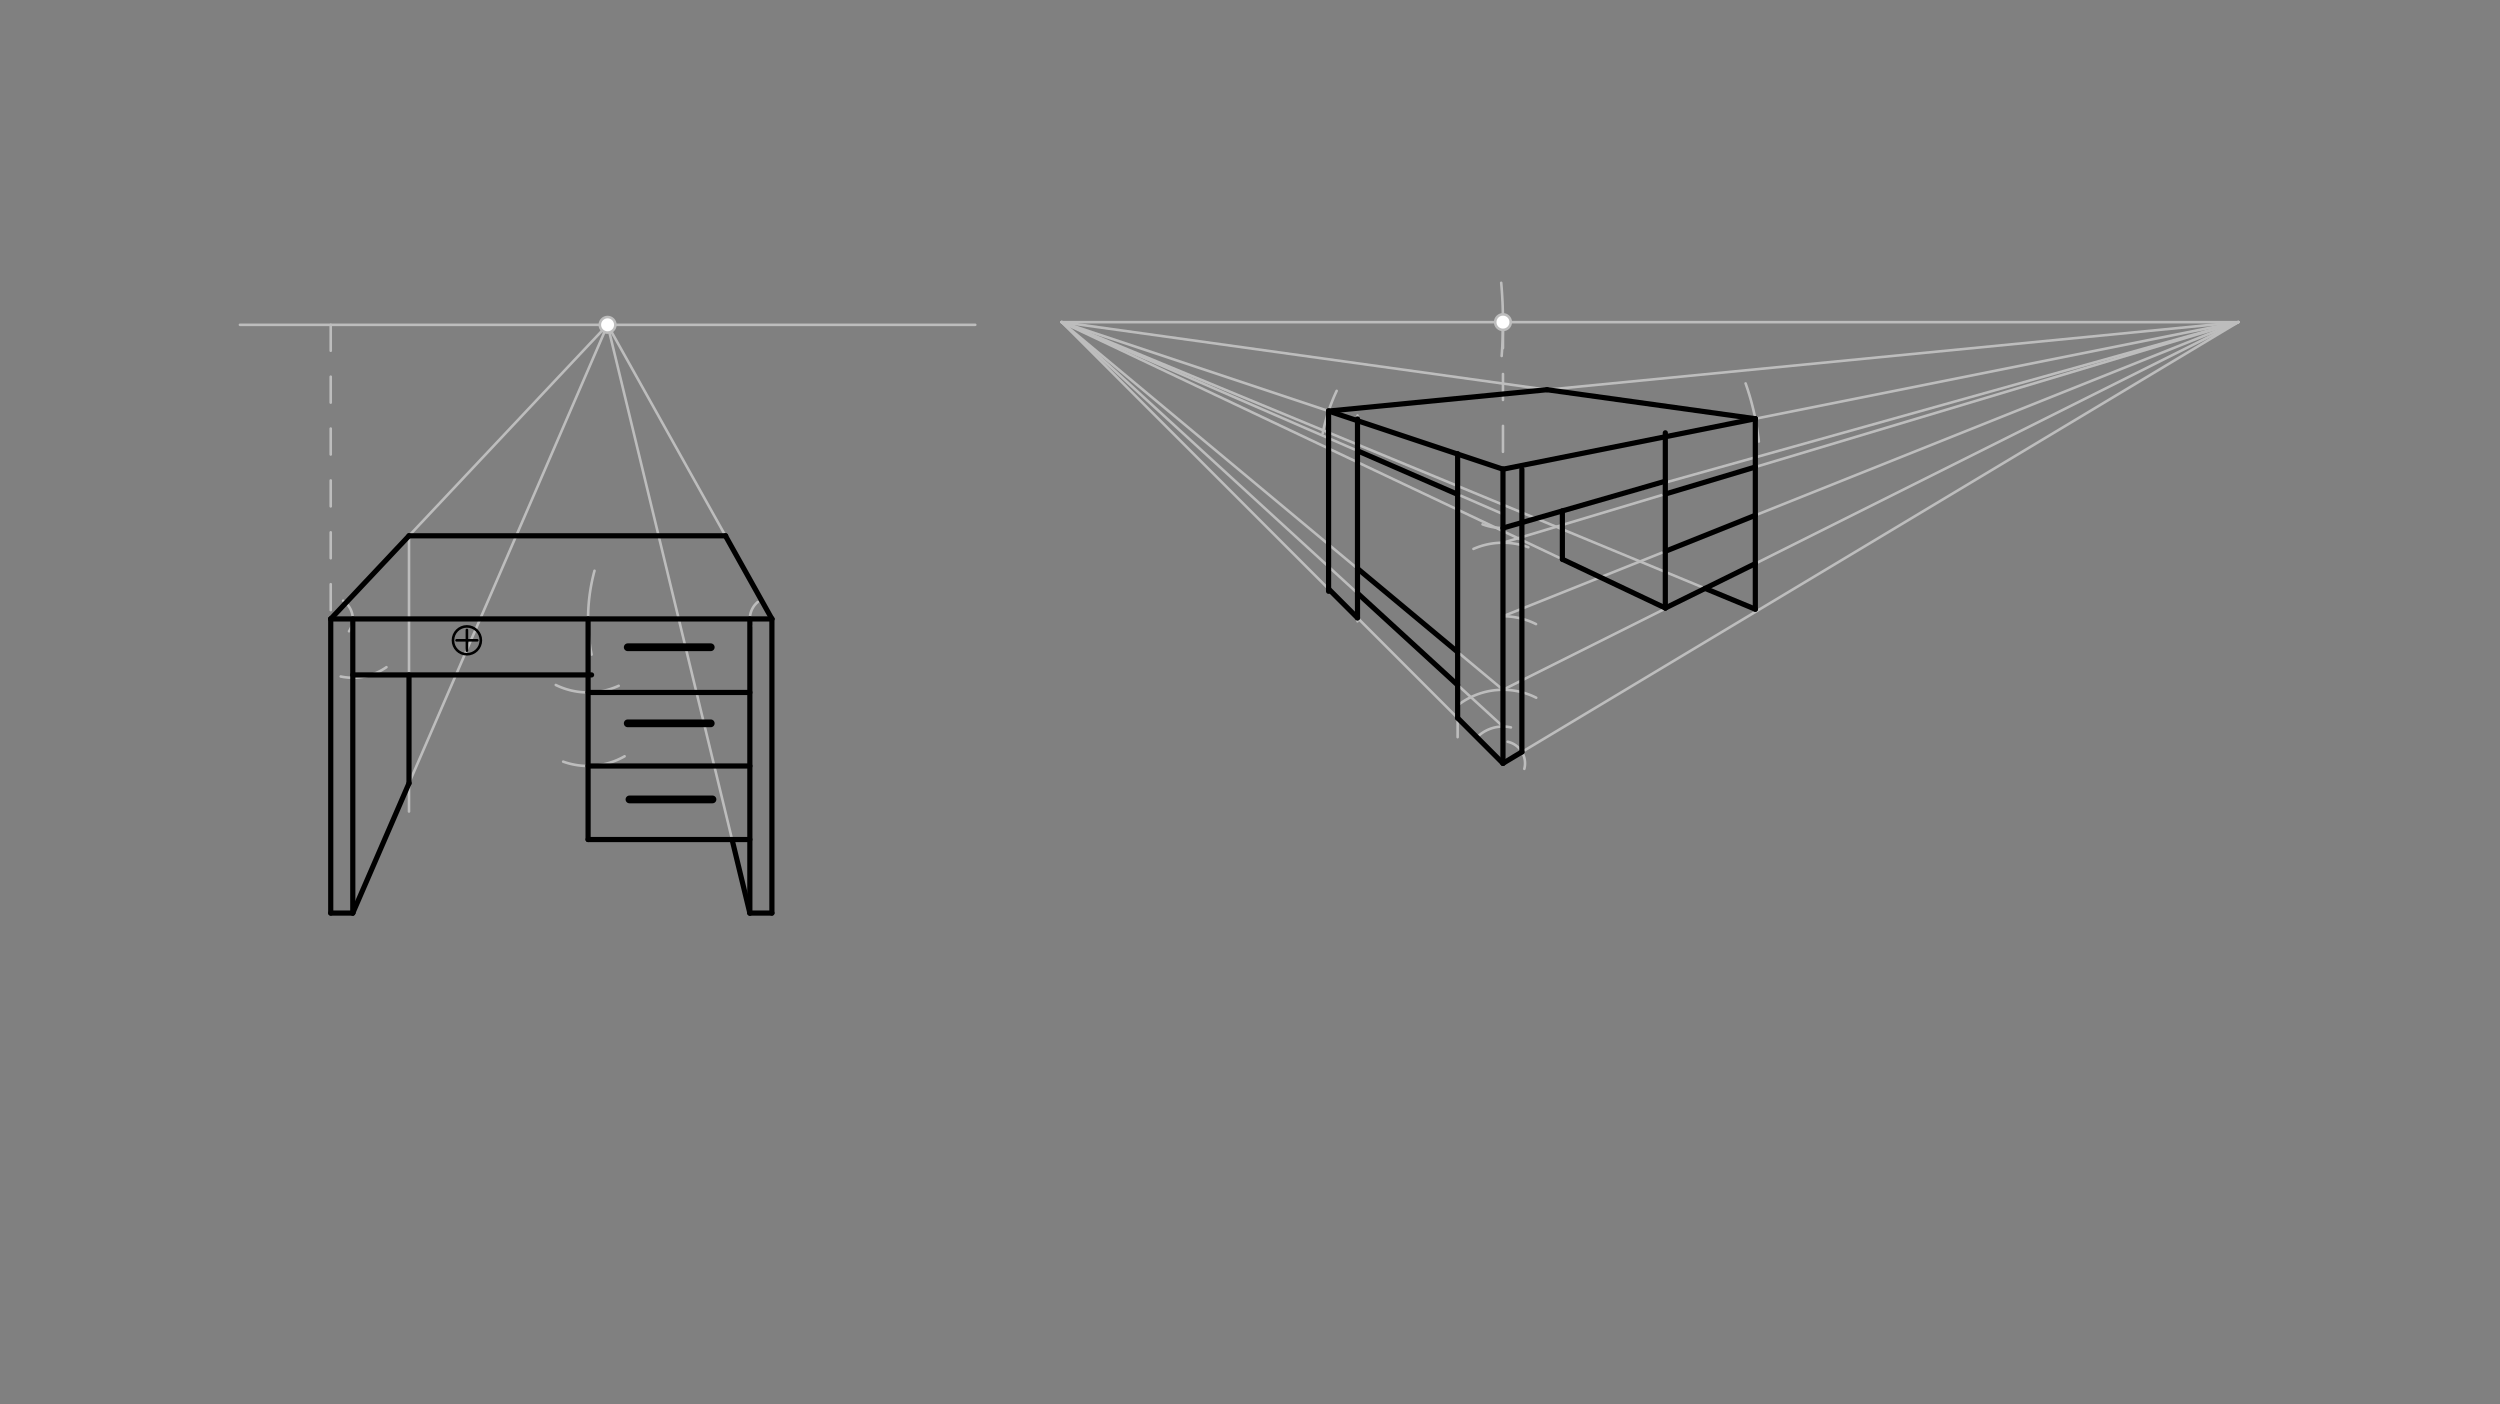 <svg xmlns="http://www.w3.org/2000/svg" class="svg--816" height="100%" preserveAspectRatio="xMidYMid meet" viewBox="0 0 963.78 541.417" width="100%"><rect x="0" y="0" width="963.78" height="541.417" fill="#808080" stroke="none"/><defs><marker id="marker-arrow" markerHeight="16" markerUnits="userSpaceOnUse" markerWidth="24" orient="auto-start-reverse" refX="24" refY="4" viewBox="0 0 24 8"><path d="M 0 0 L 24 4 L 0 8 z" stroke="inherit"></path></marker></defs><g class="aux-layer--949"><g class="element--733"><line stroke="#BDBDBD" stroke-dasharray="none" stroke-linecap="round" stroke-width="1" x1="92.5" x2="375.965" y1="125.219" y2="125.219"></line></g><g class="element--733"><line stroke="#BDBDBD" stroke-dasharray="10" stroke-linecap="round" stroke-width="1" x1="127.5" x2="127.5" y1="125.219" y2="238.605"></line></g><g class="element--733"><path d="M 132.283 231.573 A 8.504 8.504 0 0 1 134.549 243.361" fill="none" stroke="#BDBDBD" stroke-dasharray="none" stroke-linecap="round" stroke-width="1"></path></g><g class="element--733"><path d="M 292.133 232.073 A 8.504 8.504 0 0 0 289.531 241.354" fill="none" stroke="#BDBDBD" stroke-dasharray="none" stroke-linecap="round" stroke-width="1"></path></g><g class="element--733"><path d="M 229.189 220.033 A 70.866 70.866 0 0 0 228.057 252.34" fill="none" stroke="#BDBDBD" stroke-dasharray="none" stroke-linecap="round" stroke-width="1"></path></g><g class="element--733"><path d="M 148.974 257.207 A 22.677 22.677 0 0 1 131.345 260.798" fill="none" stroke="#BDBDBD" stroke-dasharray="none" stroke-linecap="round" stroke-width="1"></path></g><g class="element--733"><path d="M 214.264 264.071 A 28.346 28.346 0 0 0 238.507 264.381" fill="none" stroke="#BDBDBD" stroke-dasharray="none" stroke-linecap="round" stroke-width="1"></path></g><g class="element--733"><path d="M 217.11 293.622 A 28.346 28.346 0 0 0 240.783 291.559" fill="none" stroke="#BDBDBD" stroke-dasharray="none" stroke-linecap="round" stroke-width="1"></path></g><g class="element--733"><line stroke="#BDBDBD" stroke-dasharray="none" stroke-linecap="round" stroke-width="1" x1="127.5" x2="234.232" y1="238.605" y2="125.219"></line></g><g class="element--733"><line stroke="#BDBDBD" stroke-dasharray="none" stroke-linecap="round" stroke-width="1" x1="297.579" x2="234.232" y1="238.605" y2="125.219"></line></g><g class="element--733"><line stroke="#BDBDBD" stroke-dasharray="none" stroke-linecap="round" stroke-width="1" x1="136.004" x2="234.232" y1="351.99" y2="125.219"></line></g><g class="element--733"><line stroke="#BDBDBD" stroke-dasharray="none" stroke-linecap="round" stroke-width="1" x1="289.075" x2="234.232" y1="351.99" y2="125.219"></line></g><g class="element--733"><line stroke="#BDBDBD" stroke-dasharray="none" stroke-linecap="round" stroke-width="1" x1="157.675" x2="157.675" y1="206.548" y2="312.854"></line></g><g class="element--733"><line stroke="#BDBDBD" stroke-dasharray="none" stroke-linecap="round" stroke-width="1" x1="409.333" x2="862.877" y1="124.188" y2="124.188"></line></g><g class="element--733"><path d="M 578.735 109.027 A 170.079 170.079 0 0 1 578.911 137.232" fill="none" stroke="#BDBDBD" stroke-dasharray="none" stroke-linecap="round" stroke-width="1"></path></g><g class="element--733"><line stroke="#BDBDBD" stroke-dasharray="10" stroke-linecap="round" stroke-width="1" x1="579.412" x2="579.412" y1="124.188" y2="180.88"></line></g><g class="element--733"><line stroke="#BDBDBD" stroke-dasharray="none" stroke-linecap="round" stroke-width="1" x1="579.412" x2="409.333" y1="180.88" y2="124.188"></line></g><g class="element--733"><line stroke="#BDBDBD" stroke-dasharray="none" stroke-linecap="round" stroke-width="1" x1="579.412" x2="862.877" y1="180.88" y2="124.188"></line></g><g class="element--733"><line stroke="#BDBDBD" stroke-dasharray="none" stroke-linecap="round" stroke-width="1" x1="579.412" x2="862.877" y1="294.266" y2="124.188"></line></g><g class="element--733"><line stroke="#BDBDBD" stroke-dasharray="none" stroke-linecap="round" stroke-width="1" x1="579.412" x2="409.333" y1="294.266" y2="124.188"></line></g><g class="element--733"><path d="M 515.303 150.68 A 70.866 70.866 0 0 0 509.898 167.104" fill="none" stroke="#BDBDBD" stroke-dasharray="none" stroke-linecap="round" stroke-width="1"></path></g><g class="element--733"><path d="M 672.951 147.811 A 99.213 99.213 0 0 1 678.048 170.199" fill="none" stroke="#BDBDBD" stroke-dasharray="none" stroke-linecap="round" stroke-width="1"></path></g><g class="element--733"><line stroke="#BDBDBD" stroke-dasharray="none" stroke-linecap="round" stroke-width="1" x1="676.698" x2="409.333" y1="161.423" y2="124.188"></line></g><g class="element--733"><line stroke="#BDBDBD" stroke-dasharray="none" stroke-linecap="round" stroke-width="1" x1="512.183" x2="862.877" y1="158.471" y2="124.188"></line></g><g class="element--733"><path d="M 592.222 268.979 A 28.346 28.346 0 0 0 562.472 271.538" fill="none" stroke="#BDBDBD" stroke-dasharray="none" stroke-linecap="round" stroke-width="1"></path></g><g class="element--733"><path d="M 579.412 237.573 A 28.346 28.346 0 0 1 592.15 240.596" fill="none" stroke="#BDBDBD" stroke-dasharray="none" stroke-linecap="round" stroke-width="1"></path></g><g class="element--733"><path d="M 589.193 210.968 A 28.346 28.346 0 0 0 568.042 211.607" fill="none" stroke="#BDBDBD" stroke-dasharray="none" stroke-linecap="round" stroke-width="1"></path></g><g class="element--733"><line stroke="#BDBDBD" stroke-dasharray="none" stroke-linecap="round" stroke-width="1" x1="579.412" x2="862.877" y1="209.227" y2="124.188"></line></g><g class="element--733"><line stroke="#BDBDBD" stroke-dasharray="none" stroke-linecap="round" stroke-width="1" x1="579.412" x2="862.877" y1="237.573" y2="124.188"></line></g><g class="element--733"><line stroke="#BDBDBD" stroke-dasharray="none" stroke-linecap="round" stroke-width="1" x1="579.412" x2="862.877" y1="265.92" y2="124.188"></line></g><g class="element--733"><line stroke="#BDBDBD" stroke-dasharray="none" stroke-linecap="round" stroke-width="1" x1="579.412" x2="409.333" y1="198.188" y2="124.188"></line></g><g class="element--733"><line stroke="#BDBDBD" stroke-dasharray="none" stroke-linecap="round" stroke-width="1" x1="523.333" x2="523.333" y1="160.188" y2="239.521"></line></g><g class="element--733"><line stroke="#BDBDBD" stroke-dasharray="none" stroke-linecap="round" stroke-width="1" x1="561.933" x2="561.933" y1="175.054" y2="284.188"></line></g><g class="element--733"><path d="M 579.412 203.558 A 22.677 22.677 0 0 1 571.542 202.148" fill="none" stroke="#BDBDBD" stroke-dasharray="none" stroke-linecap="round" stroke-width="1"></path></g><g class="element--733"><path d="M 582.467 280.426 A 14.173 14.173 0 0 0 569.39 284.244" fill="none" stroke="#BDBDBD" stroke-dasharray="none" stroke-linecap="round" stroke-width="1"></path></g><g class="element--733"><line stroke="#BDBDBD" stroke-dasharray="none" stroke-linecap="round" stroke-width="1" x1="579.412" x2="409.333" y1="280.093" y2="124.188"></line></g><g class="element--733"><line stroke="#BDBDBD" stroke-dasharray="none" stroke-linecap="round" stroke-width="1" x1="579.412" x2="862.877" y1="203.558" y2="124.188"></line></g><g class="element--733"><line stroke="#BDBDBD" stroke-dasharray="none" stroke-linecap="round" stroke-width="1" x1="579.412" x2="409.333" y1="265.92" y2="124.188"></line></g><g class="element--733"><line stroke="#BDBDBD" stroke-dasharray="none" stroke-linecap="round" stroke-width="1" x1="642" x2="409.333" y1="234.405" y2="124.188"></line></g><g class="element--733"><line stroke="#BDBDBD" stroke-dasharray="none" stroke-linecap="round" stroke-width="1" x1="676.698" x2="409.333" y1="234.854" y2="124.188"></line></g><g class="element--733"><path d="M 581.245 285.962 A 8.504 8.504 0 0 1 587.645 296.395" fill="none" stroke="#BDBDBD" stroke-dasharray="none" stroke-linecap="round" stroke-width="1"></path></g><g class="element--733"><circle cx="234.232" cy="125.219" r="3" stroke="#BDBDBD" stroke-width="1" fill="#ffffff"></circle>}</g><g class="element--733"><circle cx="579.412" cy="124.188" r="3" stroke="#BDBDBD" stroke-width="1" fill="#ffffff"></circle>}</g></g><g class="main-layer--75a"><g class="element--733"><line stroke="#000000" stroke-dasharray="none" stroke-linecap="round" stroke-width="2" x1="127.5" x2="297.579" y1="238.605" y2="238.605"></line></g><g class="element--733"><line stroke="#000000" stroke-dasharray="none" stroke-linecap="round" stroke-width="2" x1="127.5" x2="127.5" y1="238.605" y2="351.99"></line></g><g class="element--733"><line stroke="#000000" stroke-dasharray="none" stroke-linecap="round" stroke-width="2" x1="297.579" x2="297.579" y1="238.605" y2="351.99"></line></g><g class="element--733"><line stroke="#000000" stroke-dasharray="none" stroke-linecap="round" stroke-width="2" x1="136.004" x2="136.004" y1="238.605" y2="351.99"></line></g><g class="element--733"><line stroke="#000000" stroke-dasharray="none" stroke-linecap="round" stroke-width="2" x1="289.075" x2="289.075" y1="238.605" y2="351.99"></line></g><g class="element--733"><line stroke="#000000" stroke-dasharray="none" stroke-linecap="round" stroke-width="2" x1="136.004" x2="127.5" y1="351.99" y2="351.99"></line></g><g class="element--733"><line stroke="#000000" stroke-dasharray="none" stroke-linecap="round" stroke-width="2" x1="289.075" x2="297.579" y1="351.99" y2="351.99"></line></g><g class="element--733"><line stroke="#000000" stroke-dasharray="none" stroke-linecap="round" stroke-width="2" x1="226.713" x2="226.713" y1="238.605" y2="323.644"></line></g><g class="element--733"><line stroke="#000000" stroke-dasharray="none" stroke-linecap="round" stroke-width="2" x1="226.713" x2="289.075" y1="323.644" y2="323.644"></line></g><g class="element--733"><line stroke="#000000" stroke-dasharray="none" stroke-linecap="round" stroke-width="2" x1="136.004" x2="228.057" y1="260.188" y2="260.188"></line></g><g class="element--733"><line stroke="#000000" stroke-dasharray="none" stroke-linecap="round" stroke-width="2" x1="226.713" x2="289.075" y1="266.951" y2="266.951"></line></g><g class="element--733"><line stroke="#000000" stroke-dasharray="none" stroke-linecap="round" stroke-width="2" x1="226.713" x2="289.075" y1="295.297" y2="295.297"></line></g><g class="element--733"><g class="center--a87"><line x1="176" y1="246.854" x2="184" y2="246.854" stroke="#000000" stroke-width="1" stroke-linecap="round"></line><line x1="180" y1="242.854" x2="180" y2="250.854" stroke="#000000" stroke-width="1" stroke-linecap="round"></line><circle class="hit--87b" cx="180" cy="246.854" r="4" stroke="none" fill="transparent"></circle></g><circle cx="180" cy="246.854" fill="none" r="5.375" stroke="#000000" stroke-dasharray="none" stroke-width="1"></circle></g><g class="element--733"><line stroke="#000000" stroke-dasharray="none" stroke-linecap="round" stroke-width="3" x1="242" x2="274" y1="249.521" y2="249.521"></line></g><g class="element--733"><line stroke="#000000" stroke-dasharray="none" stroke-linecap="round" stroke-width="3" x1="242" x2="274" y1="278.854" y2="278.854"></line></g><g class="element--733"><line stroke="#000000" stroke-dasharray="none" stroke-linecap="round" stroke-width="3" x1="242.667" x2="274.667" y1="308.188" y2="308.188"></line></g><g class="element--733"><line stroke="#000000" stroke-dasharray="none" stroke-linecap="round" stroke-width="2" x1="157.675" x2="279.748" y1="206.548" y2="206.548"></line></g><g class="element--733"><line stroke="#000000" stroke-dasharray="none" stroke-linecap="round" stroke-width="2" x1="297.579" x2="279.67" y1="238.605" y2="206.548"></line></g><g class="element--733"><line stroke="#000000" stroke-dasharray="none" stroke-linecap="round" stroke-width="2" x1="127.5" x2="157.675" y1="238.605" y2="206.548"></line></g><g class="element--733"><line stroke="#000000" stroke-dasharray="none" stroke-linecap="round" stroke-width="2" x1="157.675" x2="157.675" y1="260.188" y2="301.96"></line></g><g class="element--733"><line stroke="#000000" stroke-dasharray="none" stroke-linecap="round" stroke-width="2" x1="136.004" x2="157.675" y1="351.99" y2="301.96"></line></g><g class="element--733"><line stroke="#000000" stroke-dasharray="none" stroke-linecap="round" stroke-width="2" x1="289.075" x2="282.219" y1="351.99" y2="323.644"></line></g><g class="element--733"><line stroke="#000000" stroke-dasharray="none" stroke-linecap="round" stroke-width="2" x1="579.412" x2="579.412" y1="180.88" y2="294.266"></line></g><g class="element--733"><line stroke="#000000" stroke-dasharray="none" stroke-linecap="round" stroke-width="2" x1="579.412" x2="512.183" y1="180.88" y2="158.471"></line></g><g class="element--733"><line stroke="#000000" stroke-dasharray="none" stroke-linecap="round" stroke-width="2" x1="579.412" x2="676.698" y1="180.88" y2="161.423"></line></g><g class="element--733"><line stroke="#000000" stroke-dasharray="none" stroke-linecap="round" stroke-width="2" x1="676.698" x2="676.698" y1="161.423" y2="234.854"></line></g><g class="element--733"><line stroke="#000000" stroke-dasharray="none" stroke-linecap="round" stroke-width="2" x1="512.183" x2="512.183" y1="158.471" y2="227.945"></line></g><g class="element--733"><line stroke="#000000" stroke-dasharray="none" stroke-linecap="round" stroke-width="2" x1="642" x2="642" y1="166.854" y2="234.405"></line></g><g class="element--733"><line stroke="#000000" stroke-dasharray="none" stroke-linecap="round" stroke-width="2" x1="642" x2="676.698" y1="234.405" y2="217.277"></line></g><g class="element--733"><line stroke="#000000" stroke-dasharray="none" stroke-linecap="round" stroke-width="2" x1="642" x2="676.698" y1="212.538" y2="198.659"></line></g><g class="element--733"><line stroke="#000000" stroke-dasharray="none" stroke-linecap="round" stroke-width="2" x1="642" x2="676.698" y1="190.45" y2="180.041"></line></g><g class="element--733"><line stroke="#000000" stroke-dasharray="none" stroke-linecap="round" stroke-width="2" x1="579.412" x2="642" y1="203.558" y2="185.521"></line></g><g class="element--733"><line stroke="#000000" stroke-dasharray="none" stroke-linecap="round" stroke-width="2" x1="579.412" x2="561.933" y1="294.266" y2="276.787"></line></g><g class="element--733"><line stroke="#000000" stroke-dasharray="none" stroke-linecap="round" stroke-width="2" x1="561.933" x2="561.933" y1="276.787" y2="174.901"></line></g><g class="element--733"><line stroke="#000000" stroke-dasharray="none" stroke-linecap="round" stroke-width="2" x1="512.183" x2="523.333" y1="227.037" y2="238.187"></line></g><g class="element--733"><line stroke="#000000" stroke-dasharray="none" stroke-linecap="round" stroke-width="2" x1="523.333" x2="523.333" y1="238.187" y2="161.521"></line></g><g class="element--733"><line stroke="#000000" stroke-dasharray="none" stroke-linecap="round" stroke-width="2" x1="561.933" x2="523.333" y1="264.071" y2="228.687"></line></g><g class="element--733"><line stroke="#000000" stroke-dasharray="none" stroke-linecap="round" stroke-width="2" x1="561.933" x2="523.333" y1="190.583" y2="173.788"></line></g><g class="element--733"><line stroke="#000000" stroke-dasharray="none" stroke-linecap="round" stroke-width="2" x1="561.933" x2="523.333" y1="251.354" y2="219.188"></line></g><g class="element--733"><line stroke="#000000" stroke-dasharray="none" stroke-linecap="round" stroke-width="2" x1="512.183" x2="596.389" y1="158.471" y2="150.239"></line></g><g class="element--733"><line stroke="#000000" stroke-dasharray="none" stroke-linecap="round" stroke-width="2" x1="676.698" x2="596.389" y1="161.423" y2="150.239"></line></g><g class="element--733"><line stroke="#000000" stroke-dasharray="none" stroke-linecap="round" stroke-width="2" x1="642" x2="602.312" y1="234.405" y2="215.604"></line></g><g class="element--733"><line stroke="#000000" stroke-dasharray="none" stroke-linecap="round" stroke-width="2" x1="602.312" x2="602.312" y1="215.604" y2="196.95"></line></g><g class="element--733"><line stroke="#000000" stroke-dasharray="none" stroke-linecap="round" stroke-width="2" x1="676.698" x2="657.33" y1="234.854" y2="226.837"></line></g><g class="element--733"><line stroke="#000000" stroke-dasharray="none" stroke-linecap="round" stroke-width="2" x1="586.704" x2="586.704" y1="289.891" y2="180.88"></line></g><g class="element--733"><line stroke="#000000" stroke-dasharray="none" stroke-linecap="round" stroke-width="2" x1="579.412" x2="586.704" y1="294.266" y2="289.891"></line></g></g><g class="snaps-layer--ac6"></g><g class="temp-layer--52d"></g></svg>